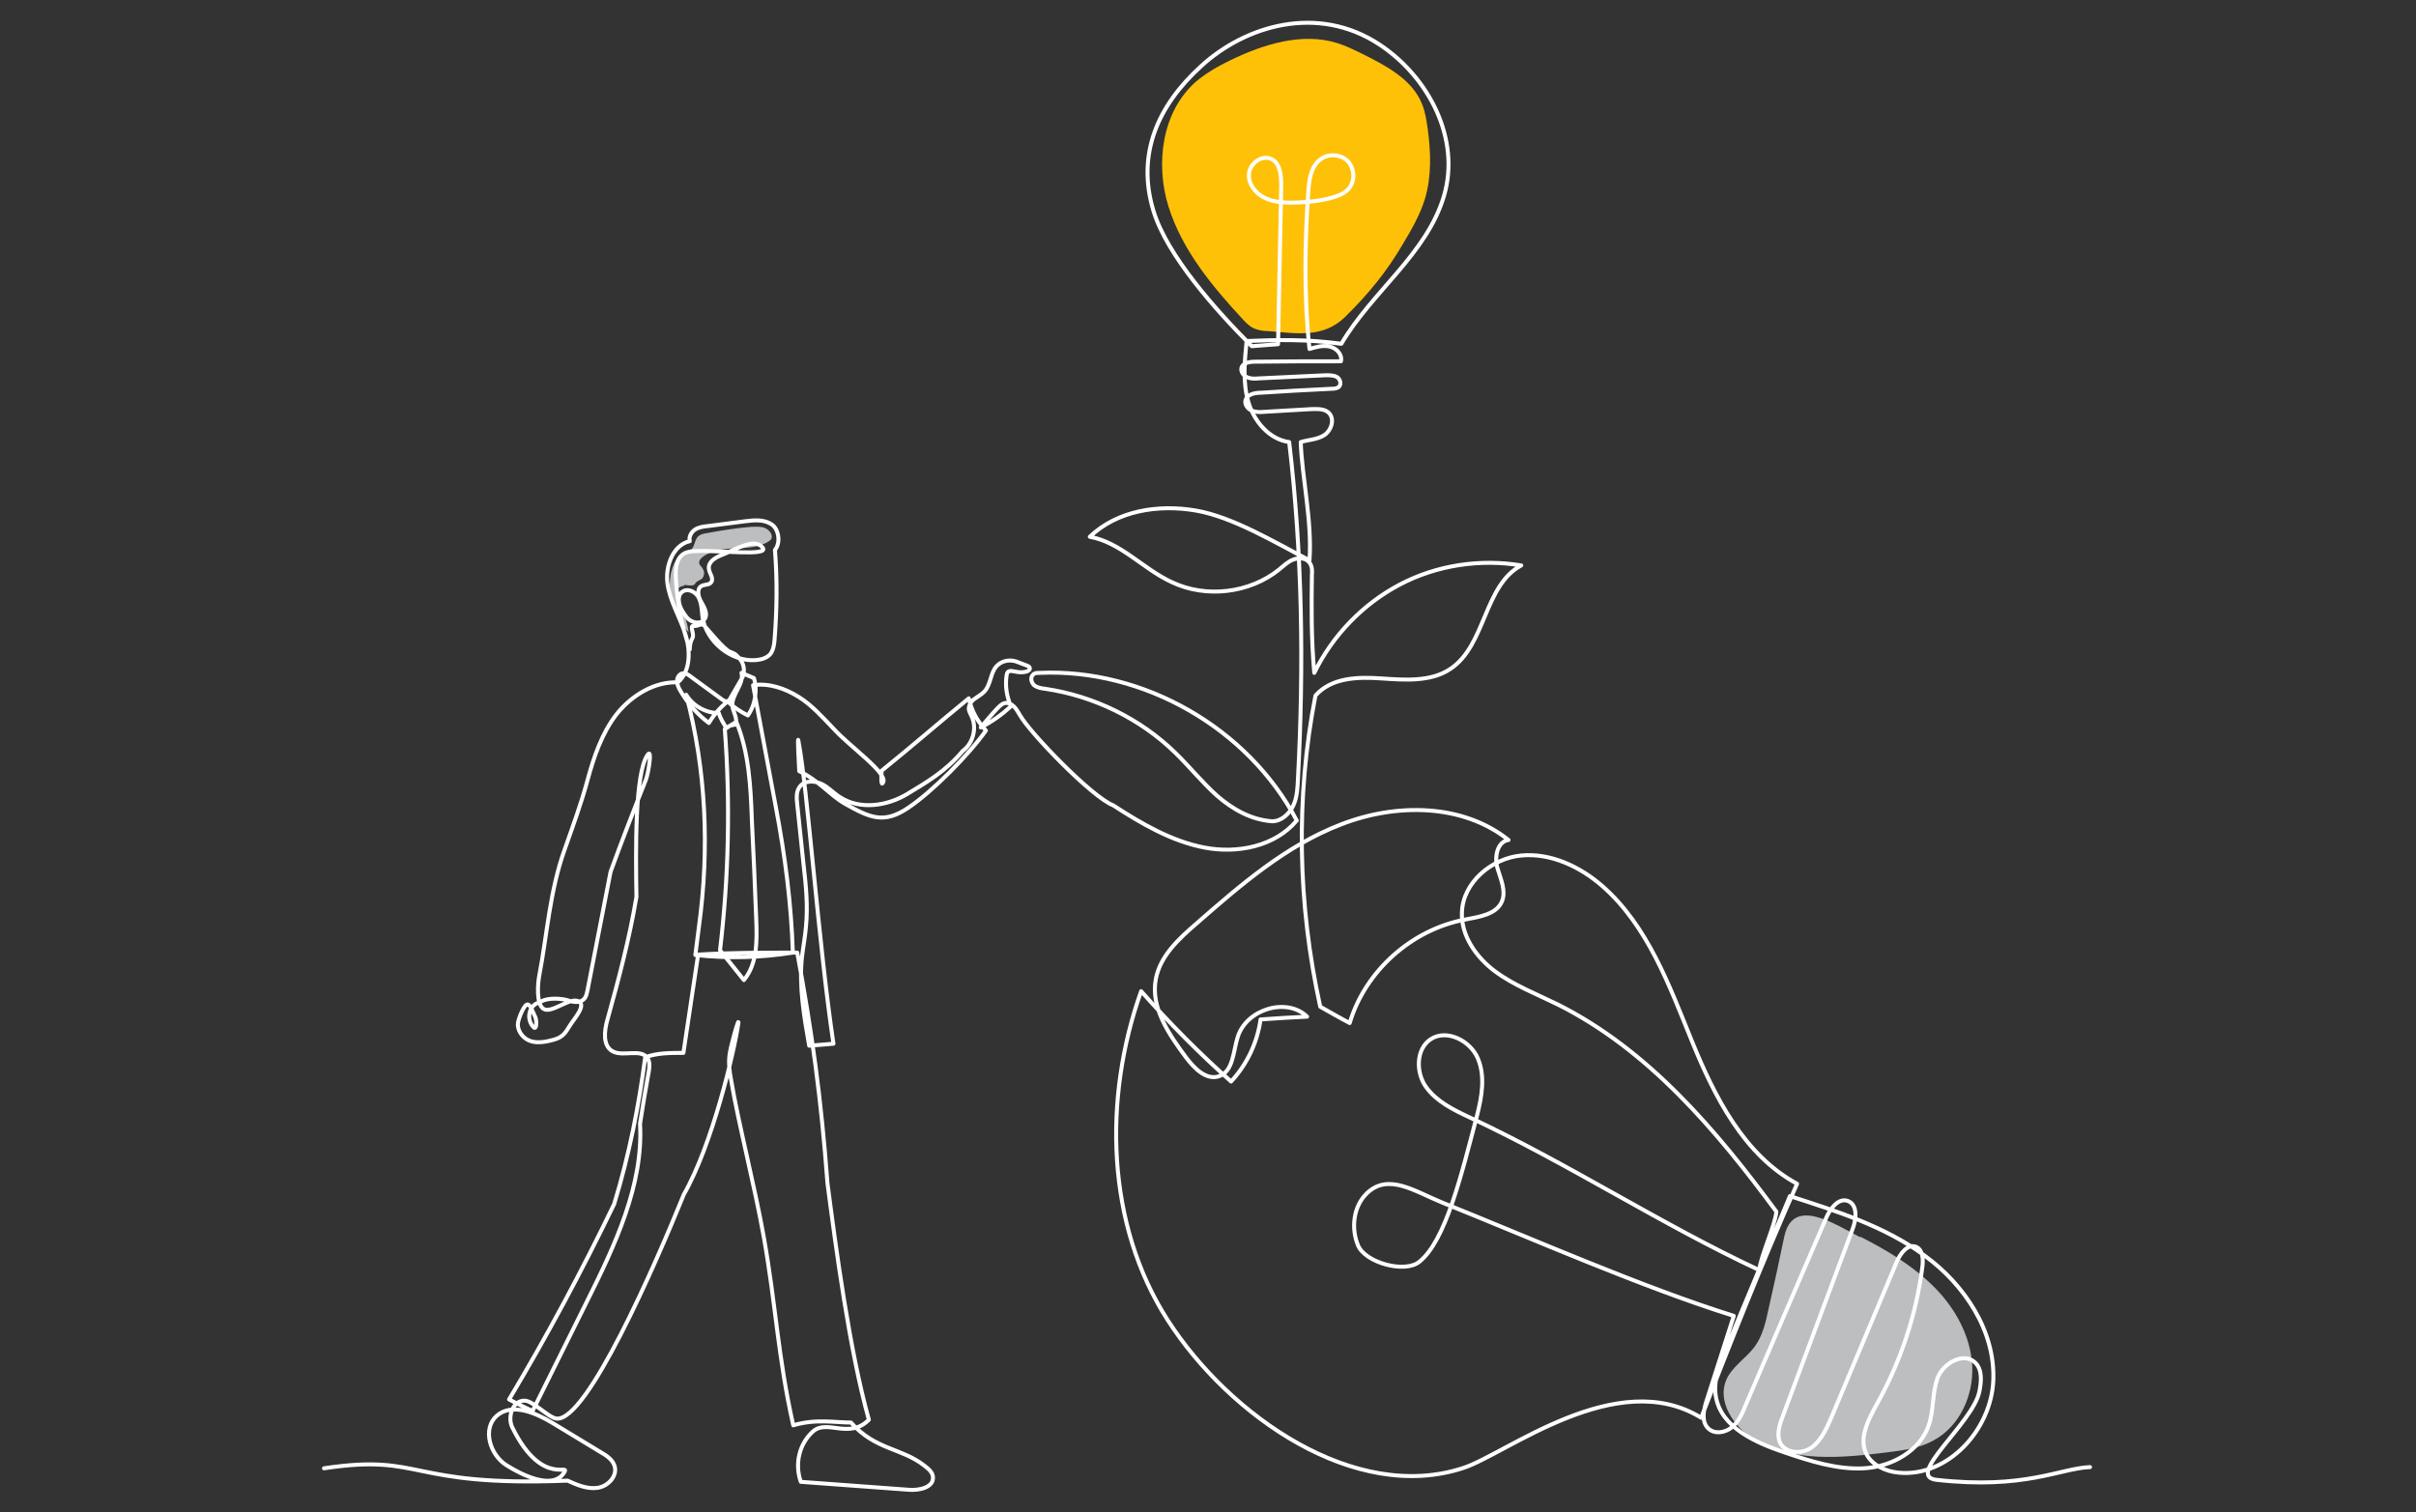 <?xml version="1.0" encoding="UTF-8"?>
<svg id="Layer_1" data-name="Layer 1" xmlns="http://www.w3.org/2000/svg" version="1.1" viewBox="0 0 607 380">
  <rect x="0" y="0" width="607" height="380" fill="#333333" stroke="none"/>
  <defs>
    <style>
      .cls-1 {
        fill: #bcbec0;
      }

      .cls-1, .cls-2 {
        stroke-width: 0px;
      }

      .cls-3 {
        fill: none;
        stroke: #fff;
        stroke-linecap: round;
        stroke-linejoin: round;
      }

      .cls-2 {
        fill: #ffc107;
      }
    </style>
  </defs>
  <g id="_1" data-name=" 1">
    <path class="cls-2" d="M318.5,83.2c-1.2,0-2.4-.2-3.5-.7-1.1-.5-2-1.4-2.8-2.3-7.7-8.3-15.2-17.4-18.6-28.2s-1.7-24,6.9-31.5c2.6-2.2,5.6-3.9,8.7-5.4,8.3-4,17.9-7,26.7-4.3,2.2.7,4.3,1.7,6.3,2.7,6,3,12.6,6.4,15.1,12.7.8,2,1.1,4.1,1.4,6.2.8,5.9,1,11.9-.7,17.6-1.2,3.9-3.3,7.6-5.4,11.1-4.2,7.2-8.8,12.8-14.7,18.6-5.5,5.3-11.9,4.1-19.4,3.5h0Z"/>
    <path class="cls-1" d="M171.9,147.2c-.9.1-1.7.6-2,1.4-.4,1.1.3,2.4.9,3.5,1.2,2.1,1.9,4.4,2.2,6.8-2-2.3-3.5-5-4.2-8-.9-3.5-.7-7.4,1.2-10.4.5-.8,1.2-1.6,2.2-1.8.4,0,.8-.1,1.1-.3,1.2-.6,1.1-2.5,2-3.5.6-.6,1.4-.8,2.2-.9,3.7-.7,7.5-1.3,11.2-1.6,1,0,2-.1,2.9.1s1.9.9,2.2,1.8c.1.3.2.7,0,1.1-.1.3-.4.4-.6.6-2.4,1.6-5.5,1.7-8.4,1.8s-6,.4-8.3,2.2c-.5.4-1,1-.8,1.6,0,.3.3.6.5.8.4.5.7,1.1.7,1.6s-.2,1.3-.8,1.6c-.5.3-.8.4-1.2.7-.2.2-.3.6-.6.7-.7.3-1.7,0-2.4,0h0Z"/>
    <path class="cls-1" d="M467.4,310.8c6.7,3.4,13.2,7.3,18.5,12.6,5.3,5.3,9.2,12.3,9.6,19.8s-3.2,15.4-9.9,18.9c-3.5,1.9-7.6,2.4-11.5,2.9-11.4,1.4-23.8,2.6-33.6-3.4-5-3.1-9.1-9.4-6.8-14.8,1.5-3.4,4.9-5.4,7.1-8.3,2-2.7,2.8-6.1,3.5-9.4,1.4-6.1,2.7-12.2,4-18.4,2.2-10.2,12.9-2.9,19,.2h0Z"/>
    <path class="cls-3" d="M81.4,369c25.2-3.8,20.6,4.7,61.2,3.1,2.4,1.1,5,2.2,7.6,1.8s5-3,4.2-5.5c-.5-1.6-2-2.6-3.4-3.4-4.1-2.5-8.2-5-12.2-7.4-4.3-2.6-10.2-5.1-14-1.8-3.7,3.3-1.7,9.8,2.4,12.4s11.4,6.1,14.3,2.2c2.5-3.4-5.1,4-12.8-11.7-1.3-2.7.2-6.8,3.1-6.7,2.1,0,5.9,4.2,8,4.5,7.6.9,24.8-38.5,32-56.3,7.2-12.6,12.7-36,13.7-43,.3-2.2-1.9,5.6-2.2,7.8s0,4.4.4,6.5c1.8,10.7,5.9,26.5,8.2,39.4,3.1,17.5,3.5,29.9,7.4,47.3,5.7-1.7,10.4-.7,14.5-.7,6.1,6.9,12.6,6.3,18.4,10.8,1,.8,2.1,1.6,2.2,2.9.2,2.6-3.4,3.4-6,3.2l-27.2-2c-1.6-4.5-.4-9.6,3.1-12.7,3.6-3.1,9,2.1,14-2.9-4.9-17.5-8.3-43.3-10.4-59.4-1.6-21.4-3.9-38.2-7.6-58-8.3,0-16.6,0-24.9.5-1.2,8.2-2.5,16.5-3.7,24.7-3.3,0-6.6,0-9.6,1.1-1.6,12.1-3.9,24.1-7.8,36.9-8.1,16.8-16.9,33.2-26.4,49.1,2,1,3.9,2,5.9,2.9,4.5-9.1,9.1-18.3,13.6-27.4,7.1-14.2,14.3-29.5,13.4-44.8.7-4.4,1.4-8.8,2.2-13.1.2-1.1.3-2.2-.2-3.2-1.6-2.8-6.2-.4-8.9-1.9-2.5-1.4-2.1-5.1-1.3-7.9,2.8-10.1,5.5-20.2,7.3-30.9-.2-12-.4-31.2,2.8-35.7,1.2-1.8.3,4.2-.4,6.2-3.1,7.8-6.1,15.5-8.9,23.2-1.9,9.9-3.9,19.9-5.8,29.8-.2.8-.3,1.6-.9,2.2-1,1-2.6.8-4,.3-1.3-.4-5.1-.9-7.1.5-2.8.6-3.5,4.3-1.5,6.3.8.7.8-1.9.3-2.8-.5-.9-1.2-3.4-2.1-2.9s-2.3,4.1-2.2,5.1c.1,1.9,1.6,3.6,3.4,4.1,1.8.5,3.8.1,5.6-.4,2.2-.6,2.9-1.6,4.1-3.6,1.2-1.9,4.2-5.1,2.1-6.1-2.2-1-6.9,3.3-8.8,1.9-1.8-1.2-1.4-6.4-1-8.4,2-10.4,2.6-21.2,6.4-31.7,2-5.7,4.1-11.4,5.7-17.3s3.6-11.8,7.3-16.6c3.8-4.8,9.7-8.3,15.4-8,3.3-2.9,3.2-8.2,1.8-12.4-1.4-4.2-3.8-8.1-4.4-12.4s1.3-9.7,5.6-10.7c-.3-1.1.4-2.3,1.3-2.9s2.2-.8,3.3-.9c3.1-.4,6.2-.8,9.3-1.2,2.3-.3,4.8-.5,6.7.8,1.9,1.3,2.2,4.8.8,6.4.6,7.5.5,15.1-.1,22.6-.1,1.2-.3,2.5-1,3.5-.9,1.1-2.4,1.5-3.8,1.6-6.2.4-12.3-4.6-13.3-10.8-.2-1.6-.2-3.3-.9-4.8s-2.6-2.5-4-1.7c-1.7,1-1.1,3.6,0,5.2.6,1,1.3,2,2.4,2.4,1.1.5,2.5.3,3.1-.7.8-1.3-.2-2.9-.9-4.2-.8-1.3-1.2-3.3,0-4,.8-.5,2-.2,2.5-1,.7-1-.5-2.2-.6-3.4-.2-1.7,1.6-2.8,3.2-3.4,3.4-1.3,8.2-4.5,10.3-1.9,1.9,2.3-11.2.6-16.7.9-1,0-2.1.1-3,.6-2,1.1-2.2,3.8-2.1,6.1.3,6.1,1.5,12.2,3.5,18,0-1,.2-2.1.7-2.9.5-.9-.8-3.1.2-3,1.3.2,1.9-.9,2.8,0,1.1,1.2,4.9,5.9,6.4,6.5s1.3.5,2.4,1.7c1.1,1.2,1.4,3.1.8,4.6-1,1.7-2,3.5-3,5.2-.2.4-.4.7-.8.9-.5.2-1.1-.2-1.5-.5-2.6-1.9-5.2-3.8-7.8-5.7-.5-.4-1.1-.8-1.8-.8-.9,0-1.6,1-1.6,1.9s.4,1.8.9,2.6c1.8,3.1,4.2,5.8,7.1,8,1.2-2,2.8-3.9,4.7-5.4,1.5,1.4,3.3,2.6,5.1,3.5,2-2.8,2.4-6.8,1.5-9.4-1-.4-2.1-.9-3.1-1.3.7,2.8-2.5,5.4-2.3,8.3.2,1.6,1.4,3.2.8,4.7-.8.1-1.6.2-2.7,1.1,1.4,18.5,1,37.2-1.2,55.6,2,2.5,4,5,6,7.5,3.4-4.1,3.3-9.9,3.1-15.2-.3-8.3-.7-16.7-1.1-25-.3-8.4-.7-16.9-3.9-24.7-.8.5-1.7,1-2.5,1.6-.7-1.2-1.5-2.4-1.9-3.8-3.3,0-6.5-1.8-8.2-4.6,5,18.8,5.9,38.6,3.2,58.3l-.9,7.1c8.2.9,16.4.7,24.5-.6-.4-12.1-1.9-24.1-4.3-36.7-1.9-10.2-3.8-20.4-5.7-30.5,4-.6,8,.8,11.4,2.9s6.1,5.2,8.9,8.1c4.1,4.5,13.5,11,12.4,13.4-.6,1.3-.5-1.5-.4-2.9,7.8-6.3,14.2-11.9,21.9-18.2.8,3.3,2,5.5,4.3,8.1-4.2,6-13.4,15.3-19.5,19.4-6.1,4.1-9.5,2.6-15.9-1-3.7-2.1-6.5-5.8-11.5-8.2-.1-1.8-.5-9.4-.2-7.6,2.3,12,5.1,51.5,8.8,76.1-2,.2-4.1.3-6.1.5-1.3-7.4-2.6-14.9-1.8-22.4.3-2.5.8-5.1,1-7.6.5-5.1,0-10.3-.6-15.4-.5-5.1-1.1-10.2-1.6-15.3-.2-1.6-.3-3.4.8-4.6,1.2-1.4,3.6-1.3,5.3-.5,1.7.8,3,2.3,4.6,3.3,5,3.3,11.9,2.3,17-.8s9.5-5.6,13.9-10.8c2.6-1.9,3.6-5.8,2.2-8.7-.3-.6-.6-1.2-.7-1.8,0-1,.6-2,1.5-2.6.8-.6,1.8-1.1,2.5-1.9,1.6-1.8,1.4-4.6,3-6.3,1.2-1.3,3.1-1.7,4.8-1.2l2.9,1.1c.2.1.5.2.6.5.2.5-.4.9-.9,1-.8.2-1.7.2-2.6,0-.7-.1-1.5-.4-2,.1-.2.2-.2.5-.3.8-.4,2.6,0,5.3,1.1,7.8-2.3,2.1-4.8,3.9-7.6,5.3,1.3-1.5,2.6-3.1,4-4.6.6-.6,1.2-1.3,2-1.5.9-.2,1.8.3,2.4.9.6.6,1,1.4,1.5,2.2,2.5,4.4,18,20.5,23.4,22.6,7.1,4.6,14.6,9,22.9,10.6,8.3,1.6,17.8-.3,23.2-6.8-12.2-23.2-38.5-38.3-64.7-37.1-.6,0-1.2,0-1.6.5-.7.7-.4,1.9.3,2.6.8.6,1.8.8,2.8.9,12.2,1.8,23.9,7.5,32.7,16.1,3.6,3.5,6.8,7.5,10.5,10.8,3.8,3.3,8.4,6,13.8,6.4,2.3,0,4.3-1.8,5.3-3.9,1-2.1,1.1-4.5,1.2-6.8,1.5-28.3,1.1-56.7-2.2-84.6-5.1-.7-8.9-5.3-10.3-10.2s-.9-10.1-.4-15.2c7.6-.3,15.1-.5,23.8.7,7.7-13.1,21.5-22.6,25.8-37.2,4.2-14.3-3.8-29.8-16.2-38-15.6-10.3-33.8-4.7-44.8,5.4-11,10-16.3,22.2-12,36.4,3.4,11.2,15.7,25,24.7,34,2.2-.2,4.4-.3,6.6-.5.3-13.2.5-26.5.8-39.8,0-2.5-.2-5.6-2.4-6.7-2.3-1.2-5.4.9-5.7,3.6-.3,2.6,1.7,5.1,4.1,6.2s5.1,1.2,7.8,1.1c3-.1,6-.4,8.9-1.2,1.5-.4,3-1,4.1-2.1,1.8-1.9,1.7-5.1,0-7-1.8-1.9-5-2.1-7-.5-2.4,1.8-2.8,5.2-3,8.1-.9,13.1-1.1,26.3.3,39.5,1.7-.5,3.4-1,5.1-.6,1.7.4,3.2,2,2.8,3.7-7.2,0-14.4,0-21.6.1-1.4,0-3.1.3-3.4,1.6-.2.9.5,1.9,1.4,2.3s1.9.4,2.9.3c5.6-.3,11.2-.5,16.9-.8.9,0,1.9,0,2.7.4s1.3,1.6.7,2.4c-.4.5-1.2.6-1.9.6-6,.3-12,.6-17.9,1-1.6,0-3.5.5-3.8,2-.2,1,.6,2.1,1.6,2.5,1,.4,2.1.4,3.1.3,4-.2,8.1-.5,12.1-.7,1.4,0,3-.1,4.1.9,1.6,1.5.8,4.3-1,5.6-1.8,1.2-4.1,1.2-6,1.8.3,8.8,2.9,19.9,2.2,29.7-8.4-4.3-19.2-10.9-28.6-12.5s-19.7,0-26.6,6.6c7.8,1.4,13.4,8.1,20.6,11.4,8.6,4.1,19.6,2.8,27-3.2,1.1-.9,2.2-2,3.6-2.5,1.4-.5,3.1-.4,4,.8.7.9.7,2.1.6,3.1-.1,7.8-.2,15.6.6,24.6,4.6-9.4,12.2-17.3,21.5-22.2s20.2-6.5,30.5-4.8c-9.4,5-8.9,20.1-17.8,26-4.9,3.3-11.4,2.8-17.3,2.4-5.9-.4-12.5-.3-16.6,4.3-5,25.6-4.5,52.3,1.2,78.2,2.5,1.4,4.9,2.8,7.4,4.1,3.9-13.1,15.6-23.5,29-26,3.6-.7,8-1.3,9.3-4.7,1-2.7-.4-5.5-1.2-8.3-.8-2.8,0-6.6,2.8-7-11.5-9.2-28.3-9.3-42.1-3.9-13.8,5.3-25.2,15.2-36.3,24.9-4.4,3.8-9.1,8.1-10.2,13.9-1.4,7.2,3.3,14,7.7,19.9,2,2.6,4.9,5.6,8.1,4.6,3.7-1.2,3.6-6.3,4.8-10,2.3-7,12.4-9.9,17.4-5-3.9.2-7.8.4-11.7.7-.8,5.8-3.4,11.3-7.4,15.6-8-7.1-15.5-14.7-22.6-22.7-9.6,27-8.8,58.6,6.7,82.7s47.1,46.1,74.3,37.1c10.7-3.5,38.5-25.7,59.7-12.6,7.4-18.9,14.8-37.8,24.1-58.8-13.3-7.2-20.7-21.8-26.4-35.8-5.7-14-11.1-29-22.5-39-5.6-4.9-13-8.4-20.4-7.7-7.4.7-14.6,6.7-14.9,14.2-.3,5.9,3.6,11.4,8.3,14.9,4.7,3.5,10.4,5.7,15.7,8.3,22.8,11.4,39.9,31.6,55,52.1-.3,3.4-4,11.3-4.3,14.7-25-11.7-47.8-26.7-72.8-38.4-4.1-1.9-8.3-4-10.9-7.6s-2.6-9.5,1.1-12c4-2.7,10,.3,11.9,4.8,1.9,4.5,1,9.6-.2,14.3-4,15.2-7.9,31.5-14.5,36.8-3.7,3-13.6.2-15.4-4.1s-1.2-9.8,2.2-13.1c5.4-5.2,12-.5,18.9,2.3,22.4,9,50.3,21.3,73.3,28.5-2.3,7.1-4.5,14.1-6.8,21.2-.8,2.4-1.4,5.4.4,7.1,1.6,1.5,4.2,1.1,5.9-.3,1.7-1.4,2.6-3.4,3.4-5.4,6.8-15.8,13.5-31.5,20.3-47.2,1-2.3,3-5.1,5.4-4.3,2.6.9,2.2,4.7,1.2,7.2-5.9,15.7-11.7,31.5-17.6,47.2-.8,2.1-1.5,4.5-.5,6.5,1.4,2.6,5.4,2.8,7.8,1.1,2.4-1.7,3.7-4.6,4.9-7.3,5.5-13.1,11-26.2,16.5-39.3.9-2.2,2.9-4.8,5-3.8,1.6.8,1.7,3,1.5,4.8-1.5,12-5.4,23.8-11.3,34.4-2.2,4-4.8,8.7-2.8,12.8,1.5,2.9,4.9,4.4,8.1,4.7,12.4,1.2,23.3-10.8,23.8-23.2.5-12.4-7.2-24-17.2-31.3-10-7.4-22.1-11.2-33.9-15-5.4,12.9-10.8,25.7-16.1,38.6-1.6,3.8-3.2,7.8-2.5,11.8,1.3,7.7,9.8,11.5,17.2,14,6.5,2.2,13.3,4.4,20.1,4s14-4.3,16.2-10.9c1.3-3.8.8-8,2.2-11.8,1.4-3.7,6.5-6.6,9.4-3.9,1.9,1.8,1.6,4.8,1.1,7.3-1.6,8-18.9,21.3-10.8,22.2,22.2,2.5,31.1-2.9,38.6-3.2"/>
  </g>
</svg>